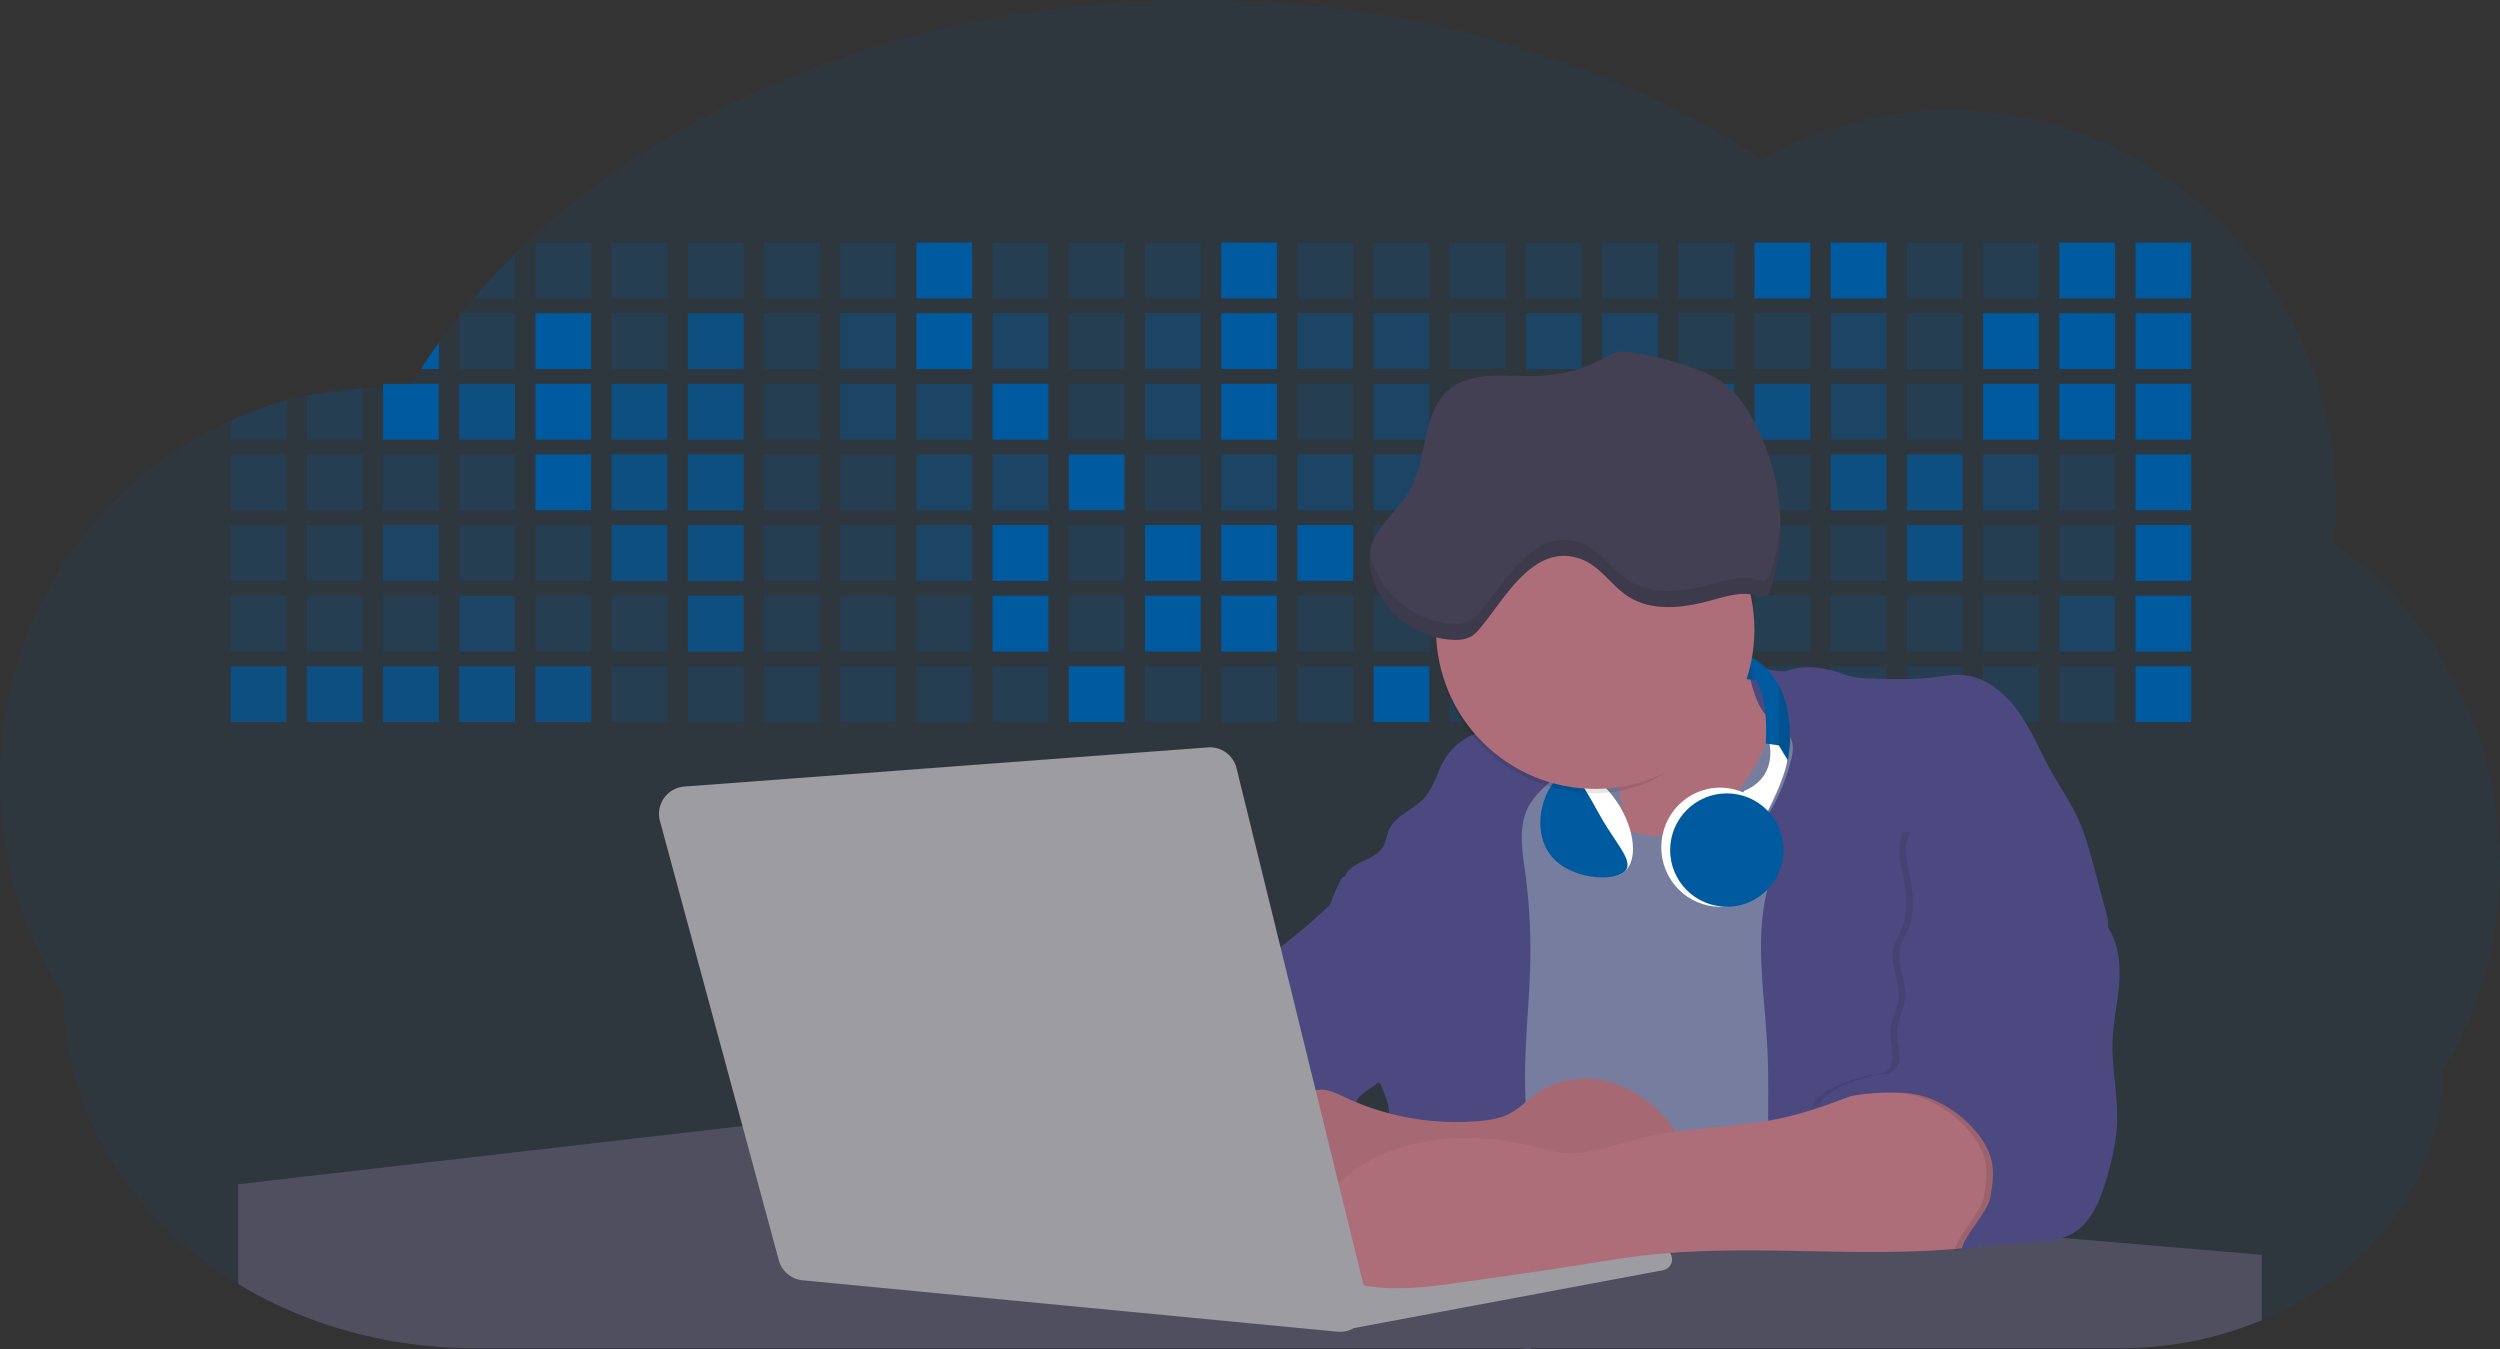 <svg id="aa7bae02-e79e-4d6b-a496-aba15f39787c" data-name="Layer 1" xmlns="http://www.w3.org/2000/svg" width="1144" height="617.32" viewBox="0 0 1144 617.32"><rect x="0" y="0" width="1144" height="617.32" fill="#333333" stroke="none"/><title>developer activity</title><path d="M1172,537.57a181.92,181.92,0,0,1-6.85,49.6,180.06,180.06,0,0,1-19.27,44.28c0,50.1-33.82,93.4-82.91,114a167.3,167.3,0,0,1-64.73,12.8H245.17c-40.25,0-77.55-10.86-108.14-29.36A185.76,185.76,0,0,1,112.2,711c-34-29.22-55.08-69.6-55.08-114.2A180.5,180.5,0,0,1,28,498.08c0-73.36,43.39-136.44,105.55-164.29a174.52,174.52,0,0,1,25.51-9.12q4.63-1.26,9.36-2.26a175.39,175.39,0,0,1,25.51-3.5q4.65-.29,9.35-.33H205c3.46,0,6.89.12,10.3.32l1.12-1.9q2.06-3.44,4.22-6.81,3.9-6.14,8.18-12.1,4.48-6.29,9.35-12.38l.83-1q2.76-3.44,5.64-6.8,9-10.49,19-20.35c72.11-70.68,185.08-116.18,312.08-116.18,98.82,0,189.15,27.55,258.34,73.07A174.18,174.18,0,0,1,920,191.86c97.74,0,177,80.37,177,179.51a184.9,184.9,0,0,1-1,18.78A180,180,0,0,1,1172,537.57Z" transform="translate(-28 -141.34)" fill="#005aa0" opacity="0.1"/><path d="M263.66,257.52v20.35h-19Q253.59,267.39,263.66,257.52Z" transform="translate(-28 -141.34)" fill="#005aa0" opacity="0.2"/><rect x="245.02" y="111.02" width="25.51" height="25.51" fill="#005aa0" opacity="0.2"/><rect x="279.88" y="111.02" width="25.51" height="25.51" fill="#005aa0" opacity="0.2"/><rect x="314.75" y="111.02" width="25.51" height="25.51" fill="#005aa0" opacity="0.2"/><rect x="349.61" y="111.02" width="25.51" height="25.51" fill="#005aa0" opacity="0.2"/><rect x="384.48" y="111.02" width="25.51" height="25.51" fill="#005aa0" opacity="0.2"/><rect x="419.35" y="111.02" width="25.51" height="25.51" fill="#005aa0"/><rect x="454.21" y="111.02" width="25.51" height="25.51" fill="#005aa0" opacity="0.2"/><rect x="489.08" y="111.02" width="25.51" height="25.51" fill="#005aa0" opacity="0.2"/><rect x="523.94" y="111.02" width="25.51" height="25.51" fill="#005aa0" opacity="0.2"/><rect x="558.81" y="111.02" width="25.51" height="25.51" fill="#005aa0"/><rect x="593.68" y="111.02" width="25.51" height="25.51" fill="#005aa0" opacity="0.2"/><rect x="628.54" y="111.02" width="25.51" height="25.51" fill="#005aa0" opacity="0.2"/><rect x="663.41" y="111.02" width="25.51" height="25.51" fill="#005aa0" opacity="0.2"/><rect x="698.28" y="111.02" width="25.51" height="25.51" fill="#005aa0" opacity="0.2"/><rect x="733.14" y="111.02" width="25.51" height="25.51" fill="#005aa0" opacity="0.2"/><rect x="768.01" y="111.02" width="25.51" height="25.51" fill="#005aa0" opacity="0.2"/><rect x="802.87" y="111.02" width="25.51" height="25.51" fill="#005aa0"/><rect x="837.74" y="111.02" width="25.51" height="25.51" fill="#005aa0"/><rect x="872.61" y="111.02" width="25.51" height="25.51" fill="#005aa0" opacity="0.2"/><rect x="907.47" y="111.02" width="25.51" height="25.51" fill="#005aa0" opacity="0.2"/><rect x="942.34" y="111.02" width="25.51" height="25.51" fill="#005aa0"/><rect x="977.2" y="111.02" width="25.51" height="25.51" fill="#005aa0"/><path d="M228.8,298.08v12.1h-8.18Q224.52,304,228.8,298.08Z" transform="translate(-28 -141.34)" fill="#005aa0"/><rect x="210.15" y="143.33" width="25.51" height="25.51" fill="#005aa0" opacity="0.2"/><rect x="245.02" y="143.33" width="25.51" height="25.51" fill="#005aa0"/><rect x="279.88" y="143.33" width="25.51" height="25.51" fill="#005aa0" opacity="0.2"/><rect x="314.75" y="143.33" width="25.51" height="25.51" fill="#005aa0" opacity="0.7"/><rect x="349.61" y="143.33" width="25.51" height="25.51" fill="#005aa0" opacity="0.2"/><rect x="384.48" y="143.33" width="25.51" height="25.51" fill="#005aa0" opacity="0.4"/><rect x="419.35" y="143.33" width="25.51" height="25.51" fill="#005aa0"/><rect x="454.21" y="143.33" width="25.51" height="25.51" fill="#005aa0" opacity="0.4"/><rect x="489.08" y="143.33" width="25.51" height="25.51" fill="#005aa0" opacity="0.2"/><rect x="523.94" y="143.33" width="25.51" height="25.51" fill="#005aa0" opacity="0.4"/><rect x="558.81" y="143.33" width="25.51" height="25.51" fill="#005aa0"/><rect x="593.68" y="143.33" width="25.51" height="25.51" fill="#005aa0" opacity="0.4"/><rect x="628.54" y="143.33" width="25.51" height="25.51" fill="#005aa0" opacity="0.4"/><rect x="663.41" y="143.33" width="25.51" height="25.51" fill="#005aa0" opacity="0.2"/><rect x="698.28" y="143.33" width="25.51" height="25.51" fill="#005aa0" opacity="0.4"/><rect x="733.14" y="143.33" width="25.51" height="25.51" fill="#005aa0" opacity="0.4"/><rect x="768.01" y="143.33" width="25.51" height="25.51" fill="#005aa0" opacity="0.2"/><rect x="802.87" y="143.33" width="25.51" height="25.51" fill="#005aa0" opacity="0.2"/><rect x="837.74" y="143.33" width="25.51" height="25.51" fill="#005aa0" opacity="0.4"/><rect x="872.61" y="143.33" width="25.51" height="25.51" fill="#005aa0" opacity="0.2"/><rect x="907.47" y="143.33" width="25.51" height="25.51" fill="#005aa0"/><rect x="942.34" y="143.33" width="25.51" height="25.51" fill="#005aa0"/><rect x="977.2" y="143.33" width="25.51" height="25.51" fill="#005aa0"/><path d="M159.06,324.67V342.5H133.55v-8.71A174.52,174.52,0,0,1,159.06,324.67Z" transform="translate(-28 -141.34)" fill="#005aa0" opacity="0.2"/><polygon points="165.93 177.57 165.93 201.16 140.42 201.16 140.42 181.07 165.93 177.57" fill="#005aa0" opacity="0.2"/><rect x="175.28" y="175.65" width="25.51" height="25.51" fill="#005aa0"/><rect x="210.15" y="175.65" width="25.51" height="25.51" fill="#005aa0" opacity="0.7"/><rect x="245.02" y="175.65" width="25.51" height="25.51" fill="#005aa0"/><rect x="279.88" y="175.65" width="25.51" height="25.51" fill="#005aa0" opacity="0.7"/><rect x="314.75" y="175.65" width="25.51" height="25.51" fill="#005aa0" opacity="0.7"/><rect x="349.61" y="175.65" width="25.51" height="25.51" fill="#005aa0" opacity="0.2"/><rect x="384.48" y="175.65" width="25.51" height="25.51" fill="#005aa0" opacity="0.4"/><rect x="419.35" y="175.65" width="25.51" height="25.51" fill="#005aa0" opacity="0.4"/><rect x="454.21" y="175.65" width="25.51" height="25.51" fill="#005aa0"/><rect x="489.08" y="175.65" width="25.51" height="25.51" fill="#005aa0" opacity="0.2"/><rect x="523.94" y="175.65" width="25.51" height="25.51" fill="#005aa0" opacity="0.4"/><rect x="558.81" y="175.65" width="25.51" height="25.51" fill="#005aa0"/><rect x="593.68" y="175.65" width="25.51" height="25.51" fill="#005aa0" opacity="0.2"/><rect x="628.54" y="175.65" width="25.51" height="25.51" fill="#005aa0" opacity="0.4"/><rect x="663.41" y="175.65" width="25.51" height="25.51" fill="#005aa0" opacity="0.2"/><rect x="698.28" y="175.65" width="25.51" height="25.51" fill="#005aa0"/><rect x="733.14" y="175.65" width="25.51" height="25.51" fill="#005aa0" opacity="0.2"/><rect x="768.01" y="175.65" width="25.51" height="25.51" fill="#005aa0" opacity="0.7"/><rect x="802.87" y="175.65" width="25.51" height="25.51" fill="#005aa0" opacity="0.7"/><rect x="837.74" y="175.65" width="25.51" height="25.51" fill="#005aa0" opacity="0.4"/><rect x="872.61" y="175.65" width="25.51" height="25.51" fill="#005aa0" opacity="0.2"/><rect x="907.47" y="175.65" width="25.51" height="25.51" fill="#005aa0"/><rect x="942.34" y="175.65" width="25.51" height="25.51" fill="#005aa0"/><rect x="977.2" y="175.65" width="25.51" height="25.51" fill="#005aa0"/><rect x="105.55" y="207.96" width="25.51" height="25.51" fill="#005aa0" opacity="0.2"/><rect x="140.42" y="207.96" width="25.51" height="25.51" fill="#005aa0" opacity="0.2"/><rect x="175.28" y="207.96" width="25.51" height="25.51" fill="#005aa0" opacity="0.2"/><rect x="210.15" y="207.96" width="25.51" height="25.51" fill="#005aa0" opacity="0.2"/><rect x="245.02" y="207.96" width="25.51" height="25.51" fill="#005aa0"/><rect x="279.88" y="207.96" width="25.51" height="25.51" fill="#005aa0" opacity="0.7"/><rect x="314.75" y="207.96" width="25.51" height="25.51" fill="#005aa0" opacity="0.7"/><rect x="349.61" y="207.96" width="25.51" height="25.51" fill="#005aa0" opacity="0.2"/><rect x="384.48" y="207.96" width="25.51" height="25.51" fill="#005aa0" opacity="0.2"/><rect x="419.35" y="207.96" width="25.51" height="25.51" fill="#005aa0" opacity="0.4"/><rect x="454.21" y="207.96" width="25.51" height="25.51" fill="#005aa0" opacity="0.4"/><rect x="489.08" y="207.96" width="25.51" height="25.51" fill="#005aa0"/><rect x="523.94" y="207.96" width="25.51" height="25.51" fill="#005aa0" opacity="0.2"/><rect x="558.81" y="207.96" width="25.51" height="25.51" fill="#005aa0" opacity="0.4"/><rect x="593.68" y="207.96" width="25.51" height="25.51" fill="#005aa0" opacity="0.4"/><rect x="628.54" y="207.96" width="25.51" height="25.51" fill="#005aa0" opacity="0.4"/><rect x="663.41" y="207.96" width="25.51" height="25.51" fill="#005aa0" opacity="0.4"/><rect x="698.28" y="207.96" width="25.51" height="25.51" fill="#005aa0" opacity="0.2"/><rect x="733.14" y="207.96" width="25.51" height="25.51" fill="#005aa0" opacity="0.2"/><rect x="768.01" y="207.96" width="25.51" height="25.51" fill="#005aa0" opacity="0.2"/><rect x="802.87" y="207.96" width="25.51" height="25.51" fill="#005aa0" opacity="0.2"/><rect x="837.74" y="207.96" width="25.51" height="25.51" fill="#005aa0" opacity="0.7"/><rect x="872.61" y="207.96" width="25.51" height="25.51" fill="#005aa0" opacity="0.7"/><rect x="907.47" y="207.96" width="25.51" height="25.51" fill="#005aa0" opacity="0.4"/><rect x="942.34" y="207.96" width="25.51" height="25.51" fill="#005aa0" opacity="0.2"/><rect x="977.2" y="207.96" width="25.51" height="25.51" fill="#005aa0"/><rect x="105.55" y="240.28" width="25.51" height="25.51" fill="#005aa0" opacity="0.2"/><rect x="140.42" y="240.28" width="25.51" height="25.51" fill="#005aa0" opacity="0.2"/><rect x="175.28" y="240.28" width="25.51" height="25.51" fill="#005aa0" opacity="0.4"/><rect x="210.15" y="240.28" width="25.51" height="25.51" fill="#005aa0" opacity="0.2"/><rect x="245.02" y="240.28" width="25.51" height="25.51" fill="#005aa0" opacity="0.2"/><rect x="279.88" y="240.28" width="25.51" height="25.51" fill="#005aa0" opacity="0.7"/><rect x="314.75" y="240.28" width="25.51" height="25.51" fill="#005aa0" opacity="0.7"/><rect x="349.61" y="240.28" width="25.51" height="25.51" fill="#005aa0" opacity="0.2"/><rect x="384.48" y="240.28" width="25.51" height="25.51" fill="#005aa0" opacity="0.2"/><rect x="419.35" y="240.28" width="25.51" height="25.51" fill="#005aa0" opacity="0.4"/><rect x="454.21" y="240.28" width="25.51" height="25.51" fill="#005aa0"/><rect x="489.08" y="240.28" width="25.51" height="25.51" fill="#005aa0" opacity="0.2"/><rect x="523.94" y="240.28" width="25.51" height="25.51" fill="#005aa0"/><rect x="558.81" y="240.28" width="25.51" height="25.51" fill="#005aa0"/><rect x="593.68" y="240.28" width="25.51" height="25.51" fill="#005aa0"/><rect x="628.54" y="240.28" width="25.51" height="25.51" fill="#005aa0" opacity="0.2"/><rect x="663.41" y="240.28" width="25.51" height="25.51" fill="#005aa0"/><rect x="698.28" y="240.28" width="25.51" height="25.51" fill="#005aa0" opacity="0.2"/><rect x="733.14" y="240.28" width="25.51" height="25.51" fill="#005aa0" opacity="0.2"/><rect x="768.01" y="240.28" width="25.51" height="25.51" fill="#005aa0" opacity="0.2"/><rect x="802.87" y="240.28" width="25.51" height="25.51" fill="#005aa0" opacity="0.2"/><rect x="837.74" y="240.28" width="25.51" height="25.51" fill="#005aa0" opacity="0.2"/><rect x="872.61" y="240.28" width="25.51" height="25.51" fill="#005aa0" opacity="0.7"/><rect x="907.47" y="240.28" width="25.51" height="25.51" fill="#005aa0" opacity="0.2"/><rect x="942.34" y="240.28" width="25.51" height="25.51" fill="#005aa0" opacity="0.2"/><rect x="977.2" y="240.28" width="25.51" height="25.51" fill="#005aa0"/><rect x="105.55" y="272.59" width="25.51" height="25.51" fill="#005aa0" opacity="0.2"/><rect x="140.42" y="272.59" width="25.51" height="25.51" fill="#005aa0" opacity="0.2"/><rect x="175.28" y="272.59" width="25.51" height="25.51" fill="#005aa0" opacity="0.2"/><rect x="210.15" y="272.59" width="25.51" height="25.51" fill="#005aa0" opacity="0.4"/><rect x="245.02" y="272.59" width="25.51" height="25.51" fill="#005aa0" opacity="0.2"/><rect x="279.88" y="272.59" width="25.51" height="25.51" fill="#005aa0" opacity="0.2"/><rect x="314.75" y="272.59" width="25.51" height="25.51" fill="#005aa0" opacity="0.7"/><rect x="349.61" y="272.59" width="25.51" height="25.51" fill="#005aa0" opacity="0.2"/><rect x="384.48" y="272.59" width="25.51" height="25.51" fill="#005aa0" opacity="0.2"/><rect x="419.35" y="272.59" width="25.51" height="25.51" fill="#005aa0" opacity="0.2"/><rect x="454.21" y="272.59" width="25.51" height="25.51" fill="#005aa0"/><rect x="489.08" y="272.59" width="25.51" height="25.51" fill="#005aa0" opacity="0.2"/><rect x="523.94" y="272.59" width="25.51" height="25.51" fill="#005aa0"/><rect x="558.81" y="272.59" width="25.51" height="25.51" fill="#005aa0"/><rect x="593.68" y="272.59" width="25.51" height="25.51" fill="#005aa0" opacity="0.2"/><rect x="628.54" y="272.59" width="25.51" height="25.51" fill="#005aa0" opacity="0.2"/><rect x="663.41" y="272.59" width="25.51" height="25.51" fill="#005aa0" opacity="0.2"/><rect x="698.28" y="272.59" width="25.51" height="25.51" fill="#005aa0" opacity="0.2"/><rect x="733.14" y="272.59" width="25.51" height="25.51" fill="#005aa0" opacity="0.2"/><rect x="768.01" y="272.59" width="25.51" height="25.51" fill="#005aa0" opacity="0.2"/><rect x="802.87" y="272.59" width="25.51" height="25.51" fill="#005aa0" opacity="0.2"/><rect x="837.74" y="272.59" width="25.51" height="25.51" fill="#005aa0" opacity="0.2"/><rect x="872.61" y="272.59" width="25.51" height="25.51" fill="#005aa0" opacity="0.2"/><rect x="907.47" y="272.59" width="25.51" height="25.51" fill="#005aa0" opacity="0.2"/><rect x="942.34" y="272.59" width="25.51" height="25.51" fill="#005aa0" opacity="0.4"/><rect x="977.2" y="272.59" width="25.51" height="25.51" fill="#005aa0"/><rect x="105.55" y="304.91" width="25.51" height="25.51" fill="#005aa0" opacity="0.7"/><rect x="140.42" y="304.91" width="25.51" height="25.51" fill="#005aa0" opacity="0.7"/><rect x="175.28" y="304.91" width="25.51" height="25.51" fill="#005aa0" opacity="0.7"/><rect x="210.15" y="304.91" width="25.51" height="25.51" fill="#005aa0" opacity="0.7"/><rect x="245.02" y="304.91" width="25.51" height="25.51" fill="#005aa0" opacity="0.7"/><rect x="279.88" y="304.91" width="25.51" height="25.51" fill="#005aa0" opacity="0.2"/><rect x="314.75" y="304.91" width="25.51" height="25.51" fill="#005aa0" opacity="0.2"/><rect x="349.61" y="304.91" width="25.51" height="25.51" fill="#005aa0" opacity="0.2"/><rect x="384.48" y="304.91" width="25.51" height="25.51" fill="#005aa0" opacity="0.2"/><rect x="419.35" y="304.91" width="25.51" height="25.51" fill="#005aa0" opacity="0.2"/><rect x="454.21" y="304.91" width="25.51" height="25.51" fill="#005aa0" opacity="0.2"/><rect x="489.08" y="304.91" width="25.51" height="25.51" fill="#005aa0"/><rect x="523.94" y="304.91" width="25.51" height="25.51" fill="#005aa0" opacity="0.2"/><rect x="558.81" y="304.91" width="25.51" height="25.51" fill="#005aa0" opacity="0.2"/><rect x="593.68" y="304.91" width="25.51" height="25.51" fill="#005aa0" opacity="0.2"/><rect x="628.54" y="304.91" width="25.51" height="25.51" fill="#005aa0"/><rect x="663.41" y="304.91" width="25.51" height="25.51" fill="#005aa0" opacity="0.2"/><rect x="698.28" y="304.91" width="25.51" height="25.51" fill="#005aa0" opacity="0.2"/><rect x="733.14" y="304.91" width="25.51" height="25.51" fill="#005aa0" opacity="0.2"/><rect x="768.01" y="304.91" width="25.51" height="25.51" fill="#005aa0" opacity="0.2"/><rect x="802.87" y="304.91" width="25.51" height="25.51" fill="#005aa0" opacity="0.2"/><rect x="837.74" y="304.91" width="25.51" height="25.51" fill="#005aa0" opacity="0.2"/><rect x="872.61" y="304.91" width="25.51" height="25.51" fill="#005aa0" opacity="0.2"/><rect x="907.47" y="304.91" width="25.51" height="25.51" fill="#005aa0" opacity="0.2"/><rect x="942.34" y="304.91" width="25.51" height="25.51" fill="#005aa0" opacity="0.2"/><rect x="977.2" y="304.91" width="25.51" height="25.51" fill="#005aa0"/><circle cx="734.52" cy="363.89" r="34.87" fill="#767d9f"/><path d="M760.71,460.87q5.22,22.78,8.86,45.9c.73,4.58,1.38,9.41-.28,13.74-1.39,3.61-4.22,6.43-6.44,9.59s-3.9,7.21-2.55,10.83,5.29,5.6,9.05,6.62c10.76,2.9,22.23.79,32.94-2.35a53.29,53.29,0,0,0,13.81-5.72c4.54-2.88,8.26-6.88,11.68-11,15.61-18.93,25.83-41.65,35.45-64.23a39.12,39.12,0,0,1-33.11-13.34c-3.94-4.63-6.83-11.08-4.61-16.74-6.51,3.57-14.24,3.81-21.25,6.25a75.49,75.49,0,0,0-12.5,6.15q-7.18,4.15-14.28,8.46C772.07,458.29,767,461.19,760.71,460.87Z" transform="translate(-28 -141.34)" fill="#ae6e79"/><path d="M833.64,487.05c-6.11,11.89-14.06,23.32-25.41,30.4s-26.63,9-38,2c-5.6-3.42-9.84-8.62-14.73-13s-11-8.13-17.57-7.56c-7.24.63-12.91,6.28-17.76,11.69-7.36,8.22-14.47,16.79-19.68,26.52-10,18.7-12.37,40.56-11.93,61.76s3.51,42.29,3.58,63.49c.1,26.08-4.32,51.95-8.79,77.64,41.1-5.06,82.25,6,123.44,10.19,26.36,2.71,52.92,2.65,79.42,2.58,4.66,0,9.62-.12,13.5-2.7a18.2,18.2,0,0,0,5.59-6.64c3.66-6.75,5.13-14.45,6.15-22.06,2.59-19.22,2.67-38.68,2.74-58.08.18-47,.35-94.17-5.62-140.8-1.47-11.47-3.35-23-7.75-33.73s-11.58-20.6-21.62-26.35c-6.45-3.7-21.4-10.14-29-6.41C841.67,460.15,837.73,479.09,833.64,487.05Z" transform="translate(-28 -141.34)" fill="#767d9f"/><path d="M836.68,619.77c-1.55-29-7.86-59.95,5.57-85.69,3.3-6.32-8.54-14.21-4.88-20.33a92.08,92.08,0,0,0,10.06-23.93c.76-2.89,1.37-5.95.65-8.85-1.33-5.29-6.56-8.44-11-11.66-4.9-3.56-7.42-14.41-9-20.28s12.57,1.2,18.26-.89c7.9-2.89,17.94-1.07,25.82,1.86,4.4,1.62,9.18,1.76,13.87,1.88,9.11.24,18.25.47,27.29-.65,4.06-.51,8.13-1.28,12.21-1.05,10.41.59,19.46,7.71,25.62,16.13s10.08,18.23,15.13,27.35c4.21,7.6,9.23,14.78,12.82,22.69,3.18,7,5.19,14.52,7.18,22l5.13,19.19a25.58,25.58,0,0,1,1.26,8.51c-.26,3.07-1.62,5.93-3,8.66A164.12,164.12,0,0,1,971,603.2c-10.79,13.23-23.89,25.16-30.3,41-2.5,6.17-3.89,12.73-5.16,19.27a707.94,707.94,0,0,0-10.9,79.15,174.2,174.2,0,0,0-36.52-12.21,177.61,177.61,0,0,0-19-3c-5.59-.58-12.8.52-18.12-1-8.9-2.53-9.88-17.58-11.23-25.46-2.16-12.55-2.59-25.32-2.67-38C837,648.53,837.45,634.14,836.68,619.77Z" transform="translate(-28 -141.34)" fill="#4c4981"/><path d="M641.23,565.54c4.21,24,8.85,48.07,18,70.62-.23.22-.46.42-.69.62-.81.69-1.65,1.34-2.53,2-2.05,1.44-4.3,2.66-6,4.54a8,8,0,0,0-1.5,2.45,5.48,5.48,0,0,0,0,4.47c-4.77,2.11-10.31,1.46-15.66,1.26-4.61-.17-9.08,0-12.78,2.53-5.14,3.54-6.69,10.34-7.52,16.52q-.46,3.38-.79,6.77-.32,3.15-.52,6.32a188.61,188.61,0,0,0-.19,21q.08,1.92.21,3.84c-16.34-.39-31.23-8.91-45.32-17.19-3.22-1.89-6.54-3.88-8.63-7A15.8,15.8,0,0,1,555,674c0-.51.09-1,.16-1.52a41.58,41.58,0,0,1,2.29-8.68,107.2,107.2,0,0,1,19.19-32.65c3.58-4.18,7.61-8.27,9.28-13.52.73-2.29,1-4.72,1.74-7,3.32-9.88,15.3-14.55,19.4-24.14,1-2.29,1.46-4.8,2.7-7a17.63,17.63,0,0,1,4.25-4.75c.73-.61,1.49-1.2,2.24-1.79q10.54-8.26,20.31-17.45,1.82-1.71,3.6-3.46A59.48,59.48,0,0,0,641.23,565.54Z" transform="translate(-28 -141.34)" fill="#4c4981"/><path d="M742,494.56c-1.44,1.52-3,2.95-4.53,4.37l-.41.37-1.62,1.5a39,39,0,0,0-7.55,8.79l-.17.28c-5.1,9.13-3.21,20.37-1.79,30.74a261.55,261.55,0,0,1,2.37,39c-.26,18-2.38,35.88-2.42,53.86,0,4.08.09,8.15.27,12.23.29,6.63.79,13.25,1.39,19.87.65,7.26,1.43,14.51,2.16,21.76.58,5.61,1.13,11.21,1.59,16.81.23,2.9.45,5.79.63,8.69.21,3.4.38,6.81.48,10.21h0c.07,2.16.11,4.31.11,6.47,0,1.23,0,2.45,0,3.67q0,3.51-.19,7-.2,4.49-.61,9c-.31,3.27-.86,6.84-3.16,9.14-.14.14-.29.27-.44.4l-3.24-.4a332.72,332.72,0,0,0-67.3-1.2c.49-3.38.94-6.75,1.38-10.14.2-1.6.4-3.21.59-4.82q.33-2.76.63-5.52c.23-2,.44-4,.64-6q.78-7.73,1.37-15.47.87-11.29,1.32-22.62.22-5.41.34-10.83.17-6.72.16-13.45,0-6.54-.11-13.1c0-1.44-.06-2.88-.18-4.31a27.35,27.35,0,0,0-.53-3.83,49.87,49.87,0,0,0-3-8.48c-.22-.52-.43-1-.64-1.55-.12-.27-.23-.55-.34-.82,5.76-5.13,9.86-12,13.8-18.76,6.39-10.89,12.93-22.26,14-34.84s-5.18-26.71-17.2-30.55c-3.27-1-6.73-1.28-10.1-1.87-3.18-.56-9.81-1.83-13.49-4.11q-3,3.08-6,6.05a22.15,22.15,0,0,1,2.17-8.71l1.42.07a2.71,2.71,0,0,1-.16-1c0-1.07.74-2.28,2.32-3.62,4.71-4,12.12-4.89,15.09-10.3,1.24-2.25,1.45-4.93,2.45-7.29,2.87-6.73,11.11-9.21,16.07-14.59s6.2-13,10.21-19a28.62,28.62,0,0,1,12-10c.4-.19.81-.38,1.22-.55,8.3-3.55,18.16-4.36,26.76-4.34,3.34,0,12,.1,16.24,1.79a5.32,5.32,0,0,1,1.85,1.13C752.37,480.61,745.34,491,742,494.56Z" transform="translate(-28 -141.34)" fill="#4c4981"/><path d="M642.72,542.69a60.88,60.88,0,0,1,46.74,4.87c7.2,4,13.66,9.58,17.62,16.78,5.95,10.8,5.69,23.82,5.27,36.15-.21,6.17-.48,12.56-3.2,18.1C706,625,700.06,629.4,694,633a42.24,42.24,0,0,1-12.32,5.33c-6.72,1.46-13.7.22-20.47-1-7.36-1.36-15.26-3-20.37-8.48-3-3.18-4.64-7.31-6.26-11.35q-3.49-8.75-7-17.48c-4.05-10.11-5.42-18.52-.07-28.37,2.43-4.49,5.4-8.69,7.8-13.21C636.51,556.14,640.81,543.28,642.72,542.69Z" transform="translate(-28 -141.34)" fill="#4c4981"/><path d="M1063,715.56v29.9a167.3,167.3,0,0,1-64.73,12.8H728.58c-.14.14-.29.27-.44.4l-3.24-.4H245.17c-40.25,0-77.55-10.86-108.14-29.36V683.25l230.72-26.63.18,0L502.29,668l34.77,3,18.06,1.53,37.38,3.17,19.23,1.63,28,2.38,3.94.33,20.18,1.71L691.23,684l38.5,3.26,64.18,5.45,45.15,3.83,74.14,6.29,14.1,1.19,1.52.13,1.32.11,18.62,1.58,20.44,1.74,2.37.2Z" transform="translate(-28 -141.34)" fill="#504f60"/><polygon points="764 573.12 474.86 523.77 463.65 580.46 596.19 596.33 637 601.44 749.26 579.33 764 573.12" fill="#9c9ca1"/><path d="M642.33,739.94l144.86-27.23a5,5,0,0,1,5.94,4.93h0a5,5,0,0,1-4.09,4.93L647.57,749.06Z" transform="translate(-28 -141.34)" fill="#9c9ca1"/><path d="M705.17,654.31c4.51-.42,9.08-1.13,13.14-3.13,5-2.49,8.89-6.78,13.52-9.94,10.18-7,23.8-7.94,35.47-3.92s21.41,12.63,28.23,22.91c4.53,6.85,7.93,15.59,4.73,23.15a30.51,30.51,0,0,1-4.12,6.44l-8.34,10.9a29,29,0,0,1-5.66,6.09c-3.12,2.27-7,3.2-10.82,3.76-10.15,1.48-20.48.64-30.71,1.32-17.57,1.17-34.73,6.83-52.34,6.64-10.12-.11-20.11-2.15-30-4.19l-43.77-9c-7.62-1.56-16.23-3.84-19.82-10.75-1.61-3.11-1.91-6.71-2.1-10.21-.52-9.64,0-20.36,6.68-27.31,6.28-6.52,16.21-8.58,23.71-13.4,9.18-5.91,12.21-4,21.89.44A120,120,0,0,0,705.17,654.31Z" transform="translate(-28 -141.34)" fill="#ae6e79"/><path d="M705.17,654.31c4.51-.42,9.08-1.13,13.14-3.13,5-2.49,8.89-6.78,13.52-9.94,10.18-7,23.8-7.94,35.47-3.92s21.41,12.63,28.23,22.91c4.53,6.85,7.93,15.59,4.73,23.15a30.51,30.51,0,0,1-4.12,6.44l-8.34,10.9a29,29,0,0,1-5.66,6.09c-3.12,2.27-7,3.2-10.82,3.76-10.15,1.48-20.48.64-30.71,1.32-17.57,1.17-34.73,6.83-52.34,6.64-10.12-.11-20.11-2.15-30-4.19l-43.77-9c-7.62-1.56-16.23-3.84-19.82-10.75-1.61-3.11-1.91-6.71-2.1-10.21-.52-9.64,0-20.36,6.68-27.31,6.28-6.52,16.21-8.58,23.71-13.4,9.18-5.91,12.21-4,21.89.44A120,120,0,0,0,705.17,654.31Z" transform="translate(-28 -141.34)" opacity="0.05"/><path d="M880.94,640.6c-12.28,4.75-24.63,9.52-37.49,12.35-21.56,4.75-44.12,4-65.51,9.43-11.3,2.88-22.53,7.52-34.14,6.58-5.19-.42-10.2-2-15.25-3.2-28.37-7-60.62-4.73-83.66,13.27-7.88,6.15-14.33,13.82-20.18,22a14.7,14.7,0,0,0,5.91,21.88A86.62,86.62,0,0,0,659,730.48c13.13,1.16,26.32-.7,39.38-2.56,19.38-2.75,38.77-5.51,58.1-8.6,6.94-1.11,13.88-2.26,20.86-3.14,50.23-6.35,101.37,1.37,151.73-3.93,5.09-.54,10.27-1.24,14.9-3.41,11.72-5.5,17.52-20,15.1-32.74s-11.76-23.33-23-29.83c-9.42-5.47-19.58-7.68-30.07-10C896.26,634,890.32,637,880.94,640.6Z" transform="translate(-28 -141.34)" fill="#ae6e79"/><path d="M988.67,564.44c5.54,7.26,6.72,17,6.12,26.09s-2.76,18.08-3.08,27.21c-.44,12.52,2.58,25,2.07,37.48-.36,8.73-2.43,17.29-4.88,25.67-2.89,9.89-7.07,20.52-16.2,25.27-12.12,6.31-37.54,2.76-50.29,7.7,1.16-7.23,12.28-17.7,13.44-24.93.8-5,1.61-10.14.75-15.15-1.1-6.39-4.85-12.06-9.3-16.78-7.08-7.51-16.32-13.16-26.47-15s-35-.33-43.12,6.08c-1-6.62,17.6-13,24.14-14.43,3.26-.73,7-.32,9.61-2.39,5-3.92,1.37-11.73,1.61-18,.19-5,3.11-9.58,3.7-14.58,1-8-4.22-16.15-2.17-24,.76-2.9,2.45-5.45,3.62-8.21,3.56-8.45,2-18.09.1-27.07-1.18-5.64-2.33-12,.81-16.81,2.91-4.49,11.17,11.5,16.46,10.76,17.47-2.45,33.28-15.4,47.39-4.8,7.19,5.4,8.13,11,11,18.71C976.77,554.6,984,558.36,988.67,564.44Z" transform="translate(-28 -141.34)" opacity="0.1"/><path d="M991.67,564.44c5.54,7.26,6.72,17,6.12,26.09s-2.76,18.08-3.08,27.21c-.44,12.52,2.58,25,2.07,37.48-.36,8.73-2.43,17.29-4.88,25.67-2.89,9.89-7.07,20.52-16.2,25.27-12.12,6.31-37.54,2.76-50.29,7.7,1.16-7.23,12.28-17.7,13.44-24.93.8-5,1.61-10.14.75-15.15-1.1-6.39-4.85-12.06-9.3-16.78-7.08-7.51-16.32-13.16-26.47-15s-35-.33-43.12,6.08c-1-6.62,17.6-13,24.14-14.43,3.26-.73,7-.32,9.61-2.39,5-3.92,1.37-11.73,1.61-18,.19-5,3.11-9.58,3.7-14.58,1-8-4.22-16.15-2.17-24,.76-2.9,2.45-5.45,3.62-8.21,3.56-8.45,2-18.09.1-27.07-1.18-5.64-2.33-12,.81-16.81,2.91-4.49,8.6-6.19,13.89-6.94a68.42,68.42,0,0,1,50,12.9c7.19,5.4,8.13,11,11,18.71C979.77,554.6,987,558.36,991.67,564.44Z" transform="translate(-28 -141.34)" fill="#4c4981"/><path d="M330,517.06,384.37,718a12.55,12.55,0,0,0,10.91,9.21L640,750.72a12.54,12.54,0,0,0,13.38-15.48L593.84,492.86a12.54,12.54,0,0,0-13.12-9.51L341.13,501.27A12.54,12.54,0,0,0,330,517.06Z" transform="translate(-28 -141.34)" fill="#9c9ca1"/><ellipse cx="787.11" cy="387.68" rx="26.9" ry="27.25" fill="#fff"/><path d="M837.2,479.31s5.67,16.86-11.06,23.95L824,507l10.48,10.34S847.4,493.77,846,485.4C846,485.4,844,476.9,837.2,479.31Z" transform="translate(-28 -141.34)" fill="#fff"/><circle cx="790.2" cy="388.99" r="25.94" fill="#005aa0"/><path d="M846.13,489.23l-4.12-6.8-6-.85c1.28-22.39-4.53-29.06-4.53-29.06l-1.35-.13-5.88-.57-11.06-11.48v-3.26c15.54,1.85,24.13,9.23,28.77,17.88C850.16,470.14,846.13,489.23,846.13,489.23Z" transform="translate(-28 -141.34)" fill="#005aa0"/><path d="M830.18,448.27v4.12l-5.88-.57-11.06-11.48S830.35,444.17,830.18,448.27Z" transform="translate(-28 -141.34)" stroke="#4c4981" stroke-miterlimit="10" opacity="0.1"/><path d="M846.13,489.23l-4.12-6.8V455C850.16,470.14,846.13,489.23,846.13,489.23Z" transform="translate(-28 -141.34)" stroke="#4c4981" stroke-miterlimit="10" opacity="0.1"/><ellipse cx="757.11" cy="518.2" rx="14.43" ry="26.32" transform="translate(-185.67 306.64) rotate(-30)" fill="#fff"/><path d="M761,516c7.27,12.59,16.19,21,9.29,25s-27,2-34.27-10.6-.67-30,6.23-34S753.72,503.38,761,516Z" transform="translate(-28 -141.34)" fill="#005aa0"/><path d="M825.73,425.3c0,40.23-27.53,79-67.76,79a72.85,72.85,0,0,1,0-145.7C798.2,358.64,825.73,385.06,825.73,425.3Z" transform="translate(-28 -141.34)" opacity="0.1"/><circle cx="729.97" cy="288.15" r="72.85" fill="#ae6e79"/><path d="M751.57,397.21c8.67,3.19,13.8,12.15,21.58,17.14,11,7,25.32,5.19,37.88,1.73,7-1.91,14.32-4.24,21.21-2.12a6,6,0,0,0,3.23.46c1.5-.43,2.24-2.09,2.73-3.57,8.52-25.4,4.69-54.17-8.17-77.67-3.32-6.06-7.3-11.92-12.78-16.13-4.32-3.31-9.4-5.48-14.52-7.33a145,145,0,0,0-28.88-7.13,17.94,17.94,0,0,0-5.27-.17c-2.41.39-4.57,1.69-6.72,2.85A68.78,68.78,0,0,1,732,313.38c-14,.53-30-2.77-40.79,6.21-13,10.77-9.76,31.78-18.19,46.4-5.58,9.67-16.34,16.69-18.11,27.7a25.57,25.57,0,0,0,.63,10.07c4.12,16.94,20.52,30.06,38,30.37a14.42,14.42,0,0,0,7.76-1.59,17.55,17.55,0,0,0,4.09-3.89C716.84,415.09,729.94,389.25,751.57,397.21Z" transform="translate(-28 -141.34)" fill="#444053"/><path d="M838.2,403.48c-.49,1.48-1.23,3.14-2.73,3.57a6,6,0,0,1-3.23-.46c-6.89-2.12-14.25.21-21.2,2.12-12.57,3.46-26.92,5.31-37.88-1.73-7.79-5-12.91-14-21.59-17.14-21.63-8-34.73,17.88-46.21,31.44a17.55,17.55,0,0,1-4.09,3.89,14.42,14.42,0,0,1-7.76,1.59c-17.42-.31-33.83-13.43-38-30.37-.23-1-.43-2-.58-3,0,.09,0,.17-.05.26a25.57,25.57,0,0,0,.63,10.07c4.12,16.94,20.53,30.06,38,30.37a14.42,14.42,0,0,0,7.76-1.59,17.55,17.55,0,0,0,4.09-3.89c11.48-13.56,24.58-39.4,46.21-31.44,8.68,3.19,13.8,12.15,21.59,17.14,11,7,25.31,5.19,37.88,1.73,7-1.91,14.31-4.24,21.2-2.12a6,6,0,0,0,3.23.46c1.5-.43,2.24-2.09,2.73-3.57a90.29,90.29,0,0,0,4.48-32.26A88.8,88.8,0,0,1,838.2,403.48Z" transform="translate(-28 -141.34)" opacity="0.1"/></svg>